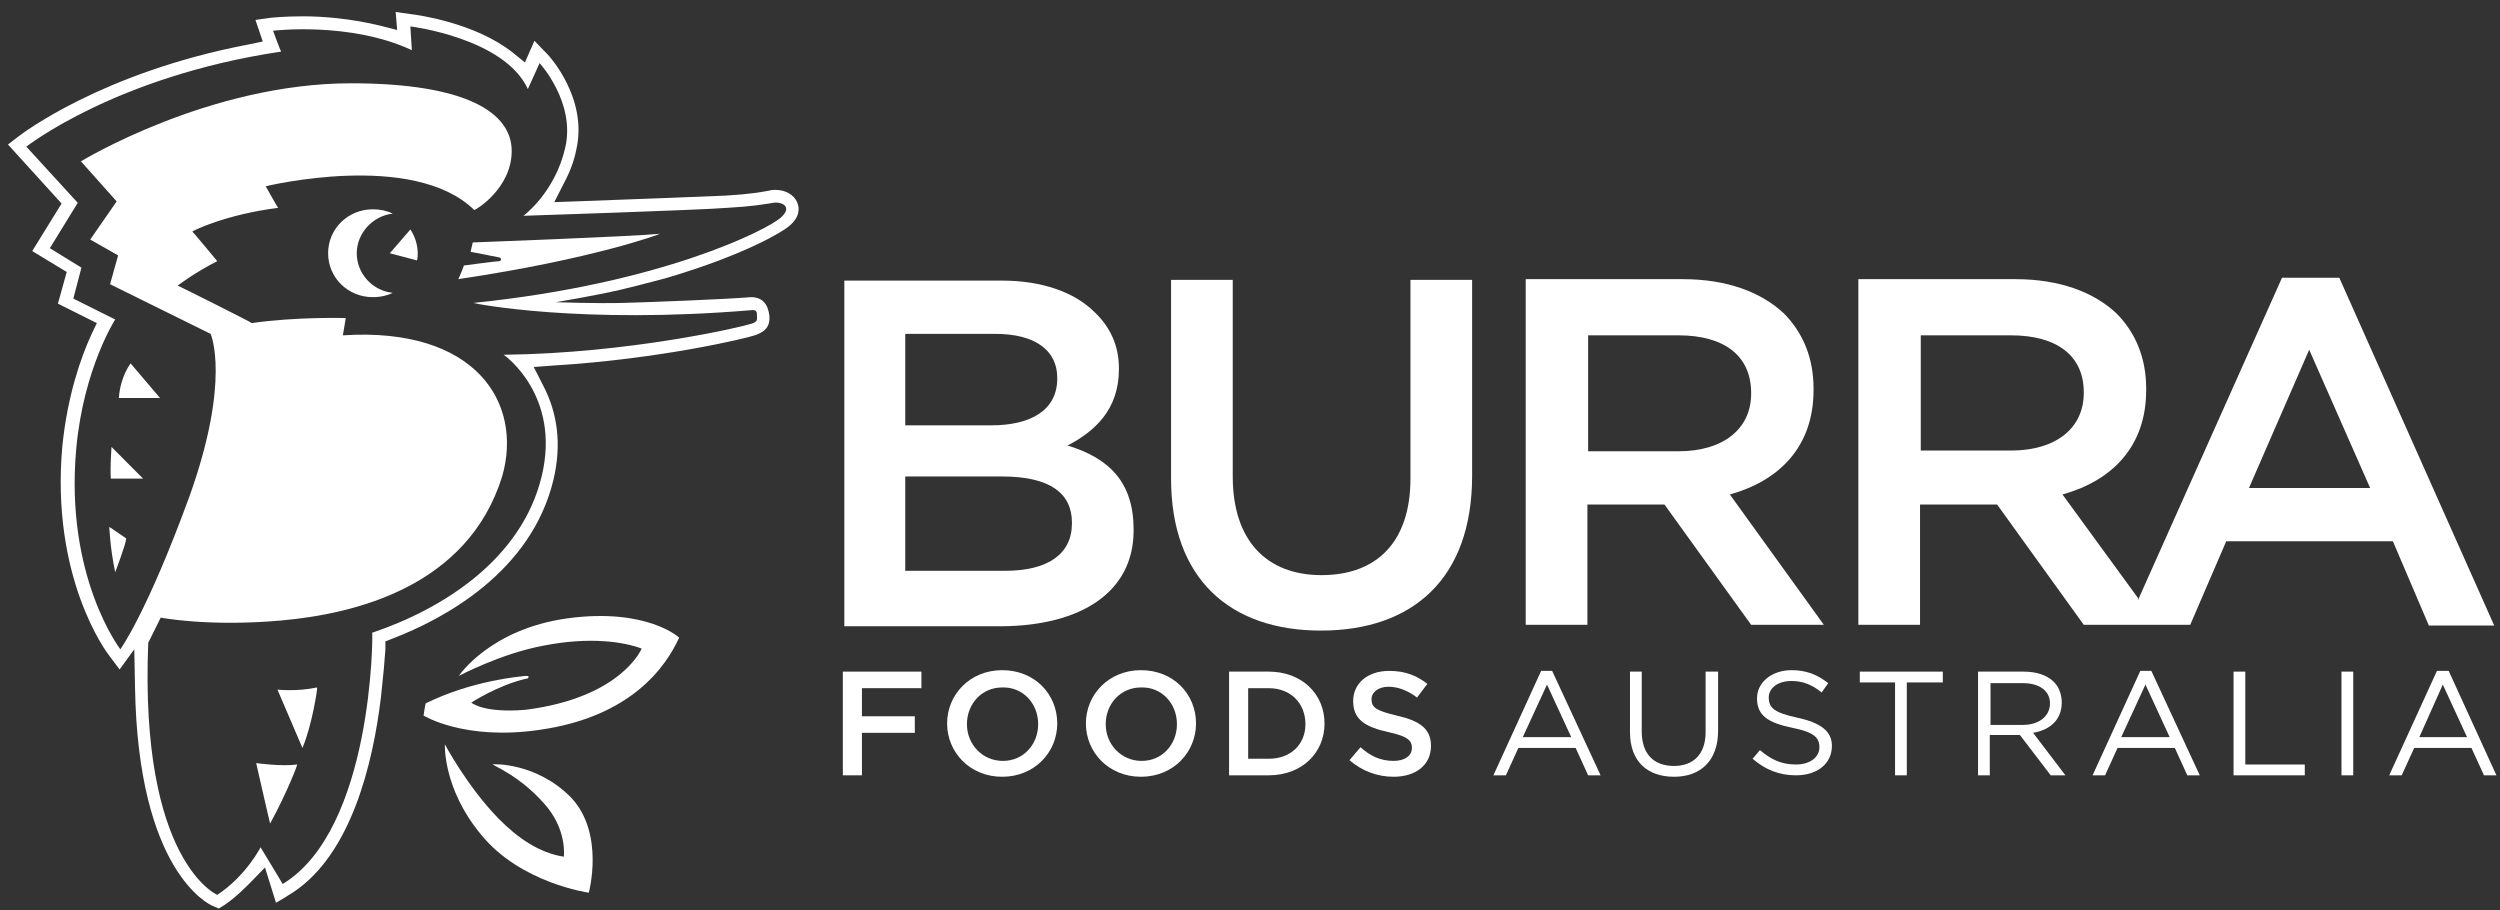 <?xml version="1.0" encoding="UTF-8"?> <svg xmlns="http://www.w3.org/2000/svg" width="173" height="63" viewBox="0 0 173 63" fill="none"><rect x="0" y="0" width="173" height="63" fill="#333333" stroke="none"/><path d="M62.644 32.972H69.351C72.705 32.972 74.178 34.168 74.178 36.161V36.211C74.178 38.353 72.501 39.5 69.555 39.5H62.644V32.972ZM62.644 23.105H68.894C71.638 23.105 73.162 24.251 73.162 26.145V26.195C73.162 28.387 71.333 29.434 68.589 29.434H62.644V23.105ZM78.446 36.709V36.659C78.446 33.42 76.82 31.726 73.873 30.829C75.703 29.882 77.43 28.387 77.43 25.547V25.497C77.43 23.902 76.82 22.607 75.703 21.56C74.331 20.215 72.095 19.418 69.351 19.418H58.427V43.337H69.351C74.788 43.287 78.446 40.995 78.446 36.709Z" fill="white"></path><path d="M155.629 33.769L159.796 24.201L164.013 33.769H155.629ZM132.917 31.228V23.205H139.166C142.317 23.205 144.197 24.6 144.197 27.141V27.191C144.197 29.633 142.266 31.178 139.166 31.178H132.917V31.228ZM168.078 43.287H172.6L161.879 19.218H157.916L148.008 41.393V41.543L147.957 41.393L142.723 34.218C146.128 33.271 148.516 30.929 148.516 26.992V26.892C148.516 24.799 147.804 23.055 146.483 21.71C144.908 20.215 142.52 19.318 139.471 19.318H128.598V43.237H132.866V34.915H138.15H138.201L144.197 43.237H151.564L154.054 37.457H165.588L168.078 43.287Z" fill="white"></path><path d="M169.043 47.373L170.72 51.011H167.417L169.043 47.373ZM168.637 46.426L165.334 53.652H166.198L167.062 51.758H171.025L171.889 53.652H172.752L169.45 46.426H168.637Z" fill="white"></path><path d="M109.899 31.228V23.205H116.149C119.299 23.205 121.179 24.6 121.179 27.191V27.241C121.179 29.683 119.248 31.228 116.149 31.228H109.899ZM119.706 34.218C123.11 33.271 125.498 30.929 125.498 26.992V26.892C125.498 24.799 124.787 23.055 123.466 21.71C121.891 20.215 119.502 19.318 116.454 19.318H105.58V43.237H109.848V34.915H115.133H115.183L121.179 43.237H126.21L119.706 34.218Z" fill="white"></path><path d="M96.637 49.516C95.214 49.167 94.909 48.968 94.909 48.37C94.909 47.921 95.366 47.523 96.078 47.523C96.738 47.523 97.399 47.772 98.059 48.27L98.771 47.323C98.009 46.725 97.196 46.426 96.129 46.426C94.655 46.426 93.639 47.273 93.639 48.519C93.639 49.815 94.503 50.313 96.078 50.662C97.45 50.961 97.704 51.26 97.704 51.758C97.704 52.306 97.196 52.655 96.433 52.655C95.519 52.655 94.808 52.306 94.147 51.708L93.385 52.605C94.249 53.353 95.316 53.752 96.433 53.752C97.958 53.752 99.025 52.954 99.025 51.609C99.025 50.413 98.212 49.865 96.637 49.516Z" fill="white"></path><path d="M90.336 50.114C90.336 51.509 89.32 52.506 87.796 52.506H86.373V47.622H87.796C89.32 47.622 90.336 48.669 90.336 50.114ZM87.796 46.476H85.052V53.652H87.796C90.082 53.652 91.657 52.107 91.657 50.064C91.657 48.021 90.082 46.476 87.796 46.476Z" fill="white"></path><path d="M97.603 33.121C97.603 37.506 95.265 39.799 91.454 39.799C87.644 39.799 85.306 37.407 85.306 32.972V19.368H81.038V33.121C81.038 40.048 85.103 43.636 91.404 43.636C97.755 43.636 101.871 40.048 101.871 32.922V19.368H97.603V33.121Z" fill="white"></path><path d="M58.325 53.652H59.646V50.712H63.305V49.566H59.646V47.622H63.762V46.476H58.325V53.652Z" fill="white"></path><path d="M81.444 50.114C81.444 51.509 80.428 52.655 79.005 52.655C77.582 52.655 76.516 51.509 76.516 50.114C76.516 48.718 77.532 47.572 78.954 47.572C80.377 47.523 81.444 48.669 81.444 50.114ZM78.954 46.376C76.719 46.376 75.144 48.071 75.144 50.064C75.144 52.057 76.719 53.752 78.954 53.752C81.19 53.752 82.765 52.057 82.765 50.064C82.765 48.021 81.19 46.376 78.954 46.376Z" fill="white"></path><path d="M71.841 50.114C71.841 51.509 70.824 52.655 69.402 52.655C67.979 52.655 66.912 51.509 66.912 50.114C66.912 48.718 67.928 47.572 69.351 47.572C70.774 47.523 71.841 48.669 71.841 50.114ZM69.351 46.376C67.115 46.376 65.54 48.071 65.54 50.064C65.54 52.057 67.115 53.752 69.351 53.752C71.587 53.752 73.162 52.057 73.162 50.064C73.162 48.021 71.587 46.376 69.351 46.376Z" fill="white"></path><path d="M118.028 50.662C118.028 52.207 117.165 53.004 115.844 53.004C114.421 53.004 113.608 52.157 113.608 50.612V46.476H112.795V50.662C112.795 52.705 114.014 53.752 115.844 53.752C117.673 53.752 118.892 52.655 118.892 50.562V46.476H118.028V50.662Z" fill="white"></path><path d="M155.375 46.476H154.562V53.652H159.491V52.904H155.375V46.476Z" fill="white"></path><path d="M162.844 46.476H162.031V53.652H162.844V46.476Z" fill="white"></path><path d="M124.38 49.665C122.754 49.316 122.398 48.968 122.398 48.27C122.398 47.622 123.008 47.124 123.973 47.124C124.735 47.124 125.396 47.373 126.057 47.921L126.514 47.273C125.752 46.675 124.99 46.376 123.973 46.376C122.601 46.376 121.585 47.224 121.585 48.32C121.585 49.516 122.347 50.014 124.024 50.363C125.548 50.662 125.904 51.061 125.904 51.708C125.904 52.406 125.244 52.904 124.278 52.904C123.262 52.904 122.551 52.556 121.788 51.908L121.28 52.506C122.144 53.253 123.109 53.652 124.278 53.652C125.752 53.652 126.768 52.855 126.768 51.609C126.768 50.612 126.006 50.014 124.38 49.665Z" fill="white"></path><path d="M105.376 51.011L107.053 47.373L108.73 51.011H105.376ZM106.646 46.426L103.344 53.652H104.208L105.071 51.758H109.035L109.898 53.652H110.762L107.409 46.426H106.646Z" fill="white"></path><path d="M146.788 51.011L148.465 47.373L150.142 51.011H146.788ZM148.109 46.426L144.807 53.652H145.67L146.534 51.758H150.498L151.361 53.652H152.225L148.872 46.426H148.109Z" fill="white"></path><path d="M128.699 47.224H131.138V53.652H131.951V47.224H134.441V46.476H128.699V47.224Z" fill="white"></path><path d="M137.744 50.164V47.273H139.979C141.148 47.273 141.859 47.822 141.859 48.669C141.859 49.566 141.097 50.164 139.979 50.164H137.744ZM142.672 48.619C142.672 48.021 142.469 47.523 142.113 47.174C141.656 46.725 140.945 46.476 140.03 46.476H136.88V53.652H137.693V50.861H139.776L141.91 53.652H142.926L140.691 50.712C141.859 50.513 142.672 49.815 142.672 48.619Z" fill="white"></path><path d="M9.039 25.148C9.039 25.148 8.327 26.045 8.226 27.54H11.071L9.039 25.148Z" fill="white"></path><path d="M17.727 52.805C17.727 52.805 18.692 57.04 18.692 56.991C19.912 54.748 20.572 52.954 20.572 52.904C19.454 53.054 17.727 52.805 17.727 52.805Z" fill="white"></path><path d="M7.667 33.121H9.902L7.717 30.929C7.717 30.929 7.616 32.274 7.667 33.121Z" fill="white"></path><path d="M7.971 39.599C7.971 39.599 8.733 37.606 8.733 37.257L7.564 36.46C7.564 36.46 7.615 37.905 7.971 39.599Z" fill="white"></path><path d="M19.2 47.722L20.928 51.758C21.588 50.214 21.995 47.572 21.944 47.572C20.521 47.871 19.2 47.722 19.2 47.722Z" fill="white"></path><path d="M32.564 17.424C32.564 17.424 34.342 17.773 34.596 17.823C34.698 17.873 34.698 18.072 34.546 18.072C34.342 18.072 32.107 18.371 32.107 18.371C32.107 18.371 31.751 19.318 31.7 19.318C41.1 17.923 45.724 16.178 45.673 16.178C43.539 16.378 32.716 16.776 32.716 16.776L32.564 17.424Z" fill="white"></path><path d="M54.006 15.082C53.092 15.88 45.877 19.617 32.767 20.962C32.818 21.012 40.186 22.457 52.025 21.461C52.126 21.461 52.38 21.411 52.38 21.76C52.38 22.108 52.482 22.258 51.974 22.407C51.415 22.607 43.59 24.451 34.85 24.55C34.952 24.6 38.814 27.391 37.493 32.922C36.121 38.702 30.633 42.141 25.755 43.785C25.806 43.835 25.806 57.389 19.556 61.176C19.607 61.226 18.032 58.635 18.032 58.635C18.032 58.635 17.016 60.628 15.034 61.924C15.034 61.924 9.648 59.632 10.258 44.483L11.121 42.739C11.121 42.739 14.424 43.386 19.455 42.938C24.485 42.49 32.361 40.646 34.749 32.972C36.222 27.839 32.869 22.607 23.723 23.205C23.723 23.255 23.926 22.009 23.926 22.009C23.926 22.009 20.522 21.909 17.422 22.358C17.422 22.308 12.239 19.716 12.29 19.766C12.29 19.766 13.459 18.869 15.034 18.072C15.034 18.072 13.306 15.979 13.306 16.029C13.306 15.979 15.644 14.833 19.251 14.384C19.251 14.434 18.387 12.89 18.387 12.89C18.387 12.89 28.601 10.398 32.818 14.534C32.92 14.534 35.409 13.039 35.409 10.448C35.409 7.807 32.31 5.764 24.282 5.764C14.475 5.764 5.634 11.146 5.634 11.146H5.583L8.073 13.936L6.244 16.577L8.174 17.673L7.616 19.667L14.577 23.105C14.577 23.105 15.999 26.294 13.103 34.367C10.156 42.44 8.327 44.931 8.327 44.931C8.327 44.931 4.465 39.898 5.278 31.028C5.786 25.497 7.971 22.108 7.971 22.108L5.075 20.663L5.634 18.52L3.449 17.175L5.38 14.036L1.823 10.149C1.823 10.149 8.022 5.265 19.455 3.571C19.404 3.521 18.896 2.126 18.896 2.126C18.896 2.126 24.231 1.478 28.499 3.471L28.397 1.827C28.397 1.827 34.901 2.624 36.527 6.162L37.34 4.368C37.34 4.368 39.83 7.059 39.119 10.199C38.407 13.338 36.222 14.933 36.222 14.933C36.222 14.933 48.519 14.534 50.297 14.384C52.075 14.285 52.889 14.135 53.498 14.036C54.057 13.936 54.921 14.285 54.006 15.082ZM55.175 14.036C54.972 13.488 54.362 13.139 53.651 13.139C53.498 13.139 53.397 13.139 53.244 13.189C52.685 13.288 51.923 13.438 50.196 13.537C49.128 13.587 43.946 13.787 39.83 13.936L38.356 13.986L39.017 12.69C39.423 11.943 39.728 11.146 39.881 10.348C40.694 6.81 38.001 3.87 37.899 3.77L36.984 2.824L36.324 4.319L35.46 3.621C32.869 1.578 28.905 1.03 28.448 0.98L27.381 0.83L27.483 2.076L26.314 1.777C24.282 1.279 22.3 1.129 20.979 1.129C19.658 1.129 18.743 1.229 18.743 1.229L17.676 1.378L18.184 2.873L17.219 3.073C7.006 5.016 1.467 9.302 1.264 9.451L0.553 9.999L4.262 14.085L2.23 17.374L4.618 18.82L4.008 21.012L6.701 22.358L6.345 23.105C5.583 24.75 4.668 27.391 4.313 30.879C3.5 39.948 7.361 45.131 7.565 45.38L8.276 46.327L9.292 44.931L9.343 47.523C9.546 60.329 14.475 62.572 14.678 62.671L15.136 62.871L15.542 62.621C16.355 62.073 17.117 61.276 17.32 61.077L18.337 60.03L19.099 62.472L19.607 62.173L20.318 61.725C24.282 59.084 25.806 52.904 26.365 48.22C26.517 46.825 26.619 45.729 26.67 44.931V44.383L27.178 44.184C30.684 42.838 36.781 39.599 38.306 33.171C38.864 30.779 38.611 28.587 37.543 26.593L36.934 25.397L38.255 25.298C45.673 24.849 51.669 23.404 52.228 23.205C52.99 22.956 53.295 22.557 53.244 21.859C53.142 21.012 52.736 20.564 51.974 20.564C50.145 20.713 44.962 20.913 43.133 20.962C41.303 21.012 38.458 20.913 38.458 20.913C38.458 20.913 41.151 20.464 42.879 20.065C44.555 19.667 46.181 19.218 46.181 19.218C51.567 17.624 54.159 16.029 54.565 15.68C55.378 15.032 55.327 14.384 55.175 14.036Z" fill="white"></path><path d="M26.975 17.524L28.855 18.022C28.905 17.873 28.905 17.673 28.905 17.524C28.905 16.926 28.702 16.328 28.397 15.88L26.975 17.524Z" fill="white"></path><path d="M24.688 17.524C24.688 16.129 25.805 14.933 27.177 14.783C26.771 14.584 26.314 14.484 25.805 14.484C24.078 14.484 22.706 15.83 22.706 17.524C22.706 19.218 24.078 20.564 25.805 20.564C26.314 20.564 26.771 20.464 27.177 20.265C25.755 20.115 24.688 18.919 24.688 17.524Z" fill="white"></path><path d="M39.271 42.789C33.885 43.536 31.75 46.775 31.75 46.775C31.75 46.775 34.647 45.23 37.594 44.682C40.846 44.034 43.234 44.433 44.403 44.882C44.403 44.882 43.031 48.27 36.374 49.117C33.427 49.366 32.614 48.619 32.614 48.619C32.614 48.619 34.444 47.423 36.374 46.974C36.527 46.974 36.578 46.925 36.578 46.825C36.578 46.775 36.527 46.775 36.324 46.775C35.968 46.825 32.716 47.074 29.464 48.669C29.413 48.768 29.311 49.516 29.311 49.516C29.311 49.516 32.106 51.26 37.289 50.513C43.691 49.615 46.079 46.127 46.994 44.134C47.045 44.134 44.758 42.041 39.271 42.789Z" fill="white"></path><path d="M34.089 52.904C35.867 53.801 36.883 54.748 37.645 55.595C39.271 57.389 39.017 59.283 39.017 59.283C37.34 59.034 35.816 57.987 34.495 56.642C32.31 54.399 30.786 51.509 30.786 51.509C30.786 51.509 30.633 54.549 33.276 57.738C36.019 61.127 40.745 61.774 40.745 61.774C40.745 61.774 41.863 57.688 39.525 55.197C37.137 52.755 34.089 52.855 34.089 52.904Z" fill="white"></path></svg> 